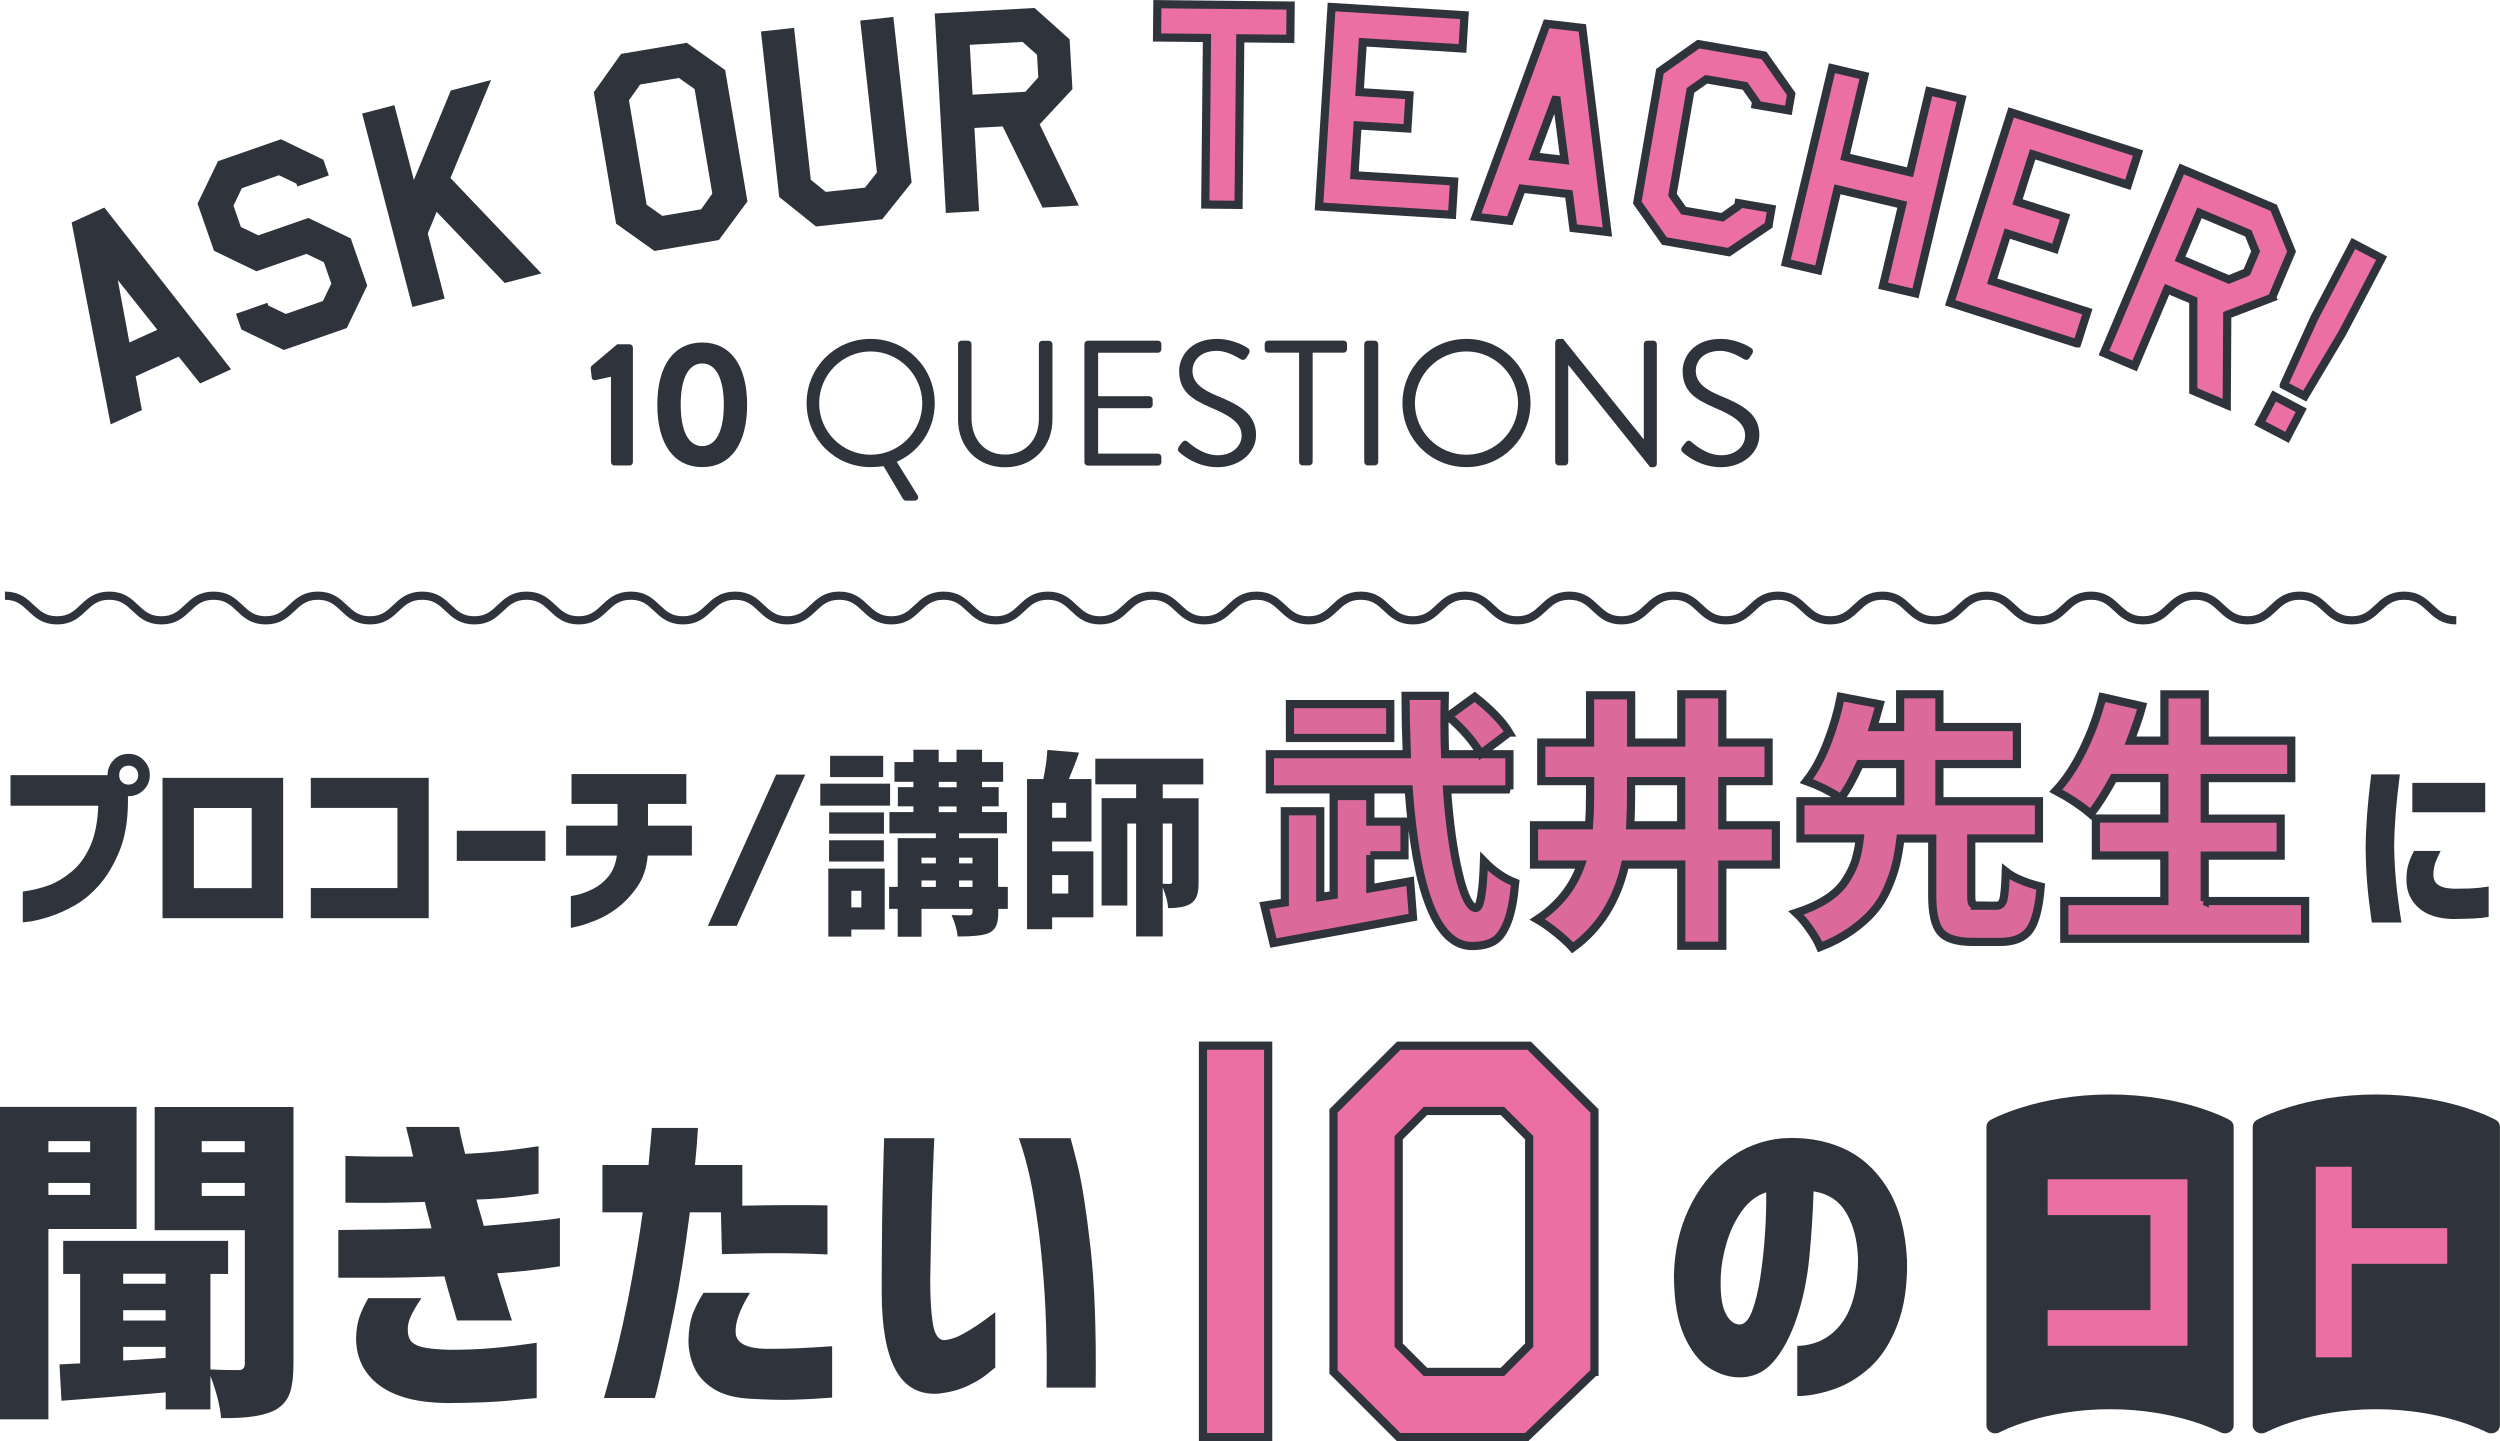 <?xml version="1.0" encoding="UTF-8"?><svg id="_レイヤー_2" xmlns="http://www.w3.org/2000/svg" viewBox="0 0 292.86 168.83"><defs><style>.cls-1{stroke-width:.96px;}.cls-1,.cls-2{fill:none;stroke:#2f343c;}.cls-2{stroke-width:.96px;}.cls-3{fill:#2f343c;}.cls-3,.cls-4,.cls-5{stroke-width:0px;}.cls-4{fill:#dc699c;}.cls-5{fill:#eb6ea5;}</style></defs><g id="text"><path class="cls-5" d="M148.56,168.35h-7.64v-45.86h7.64v45.86Z"/><path class="cls-5" d="M186.78,160.71l-7.95,7.64h-14.98l-7.64-7.64v-30.57l7.64-7.64h15.29l7.64,7.64v30.57ZM179.13,157.58v-24.31l-3.13-3.13h-9.02l-3.13,3.13v24.31l3.13,3.13h9.02l3.13-3.13Z"/><path class="cls-5" d="M151.14,4.55l-5.85-.06-.2,19.51-3.9-.04.2-19.51-5.85-.06.04-3.9,15.61.16-.04,3.9Z"/><path class="cls-5" d="M170.1,25.16l-15.58-.97,1.46-23.37,15.58.97-.24,3.89-11.68-.73-.37,5.84,5.84.37-.24,3.89-5.84-.36-.37,5.84,11.68.73-.24,3.89Z"/><path class="cls-5" d="M188.3,27.18l-3.99-.46-.52-3.99-5.5-.63-1.42,3.76-3.99-.46,8.3-22.61,4.18.48,2.94,23.91ZM183.27,18.74l-.96-7.38-2.61,6.97,3.57.41Z"/><path class="cls-5" d="M207.18,26.39l-4.66,3.15-7.54-1.3-3.18-4.51,2.65-15.38,4.51-3.18,7.69,1.33,3.18,4.51-.33,1.92-3.84-.66.06-.35-1.3-1.85-4.54-.78-1.85,1.3-2.11,12.23,1.3,1.85,4.54.78,1.85-1.3.06-.35,3.84.66-.33,1.92Z"/><path class="cls-5" d="M224.39,34.37l-3.8-.9,2.25-9.49-7.59-1.8-2.25,9.49-3.8-.9,5.4-22.78,3.8.9-2.25,9.49,7.59,1.8,2.25-9.49,3.8.9-5.4,22.78Z"/><path class="cls-5" d="M243.31,40.23l-14.86-4.76,7.14-22.3,14.87,4.76-1.19,3.72-11.15-3.57-1.78,5.57,5.57,1.78-1.19,3.72-5.57-1.78-1.78,5.57,11.15,3.57-1.19,3.72Z"/><path class="cls-5" d="M266.17,34.87l-5.26,2.01-.06,10.56-3.92-1.66v-10.6s-3.07-1.29-3.07-1.29l-3.8,8.98-3.59-1.52,9.11-21.56,10.78,4.56,2.08,5.11-2.28,5.39ZM263.2,31.88l1.03-2.44-.85-2.1-5.72-2.41-2.28,5.39,5.71,2.42,2.1-.85Z"/><path class="cls-5" d="M269.58,48.06l-1.67,3.18-3.18-1.67,1.67-3.18,3.18,1.67ZM267.53,45.11l3.56-7.82,4.6-8.77,3.3,1.73-4.6,8.77-4.4,7.38-2.46-1.29Z"/><path class="cls-3" d="M27.1,43.25l-3.66,1.67-2.51-3.14-5.04,2.3.73,3.96-3.66,1.67-4.57-23.65,3.83-1.75,14.86,18.95ZM18.43,38.63l-4.63-5.82,1.36,7.31,3.27-1.49Z"/><path class="cls-3" d="M43.02,33.46l-2.4,4.97-7.37,2.57-4.97-2.4-.64-1.84,3.68-1.29.12.33,2.04.98,4.35-1.52.98-2.04-.87-2.5-2.04-.98-5.86,2.04-4.97-2.4-1.93-5.53,2.4-4.97,7.37-2.57,4.97,2.4.64,1.84-3.68,1.29-.12-.33-2.04-.98-4.35,1.52-.98,2.04.87,2.5,2.04.98,5.86-2.04,4.97,2.4,1.93,5.53Z"/><path class="cls-3" d="M63.42,32.03l-4.3,1.12-7.97-8.33-1.04,2.53,1.98,7.63-3.78.98-5.89-22.66,3.78-.98,2.28,8.76,4.33-10.48,4.72-1.23-4.76,11.48,10.65,11.18Z"/><path class="cls-3" d="M87.56,23.59l-3.35,4.53-7.54,1.28-4.5-3.2-2.61-15.39,3.2-4.5,7.69-1.3,4.5,3.2,2.61,15.39ZM83.44,22.67l-2.07-12.23-1.84-1.31-4.54.77-1.31,1.85,2.07,12.23,1.84,1.31,4.54-.77,1.31-1.84Z"/><path class="cls-3" d="M106.8,21.37l-3.45,4.31-7.76.85-4.31-3.45-2.14-19.39,3.88-.43,1.96,17.8,1.76,1.42,4.58-.5,1.41-1.77-1.96-17.8,3.88-.43,2.14,19.39Z"/><path class="cls-3" d="M125.62,10.45l-3.83,4.12,4.59,9.51-4.25.24-4.67-9.51-3.31.18.54,9.74-3.89.22-1.3-23.37,11.69-.65,4.11,3.68.33,5.84ZM121.63,9.07l-.15-2.65-1.69-1.51-6.19.34.33,5.84,6.19-.34,1.51-1.69Z"/><path class="cls-3" d="M71.58,44.13l-1.84.4c-.19.04-.4-.08-.42-.27l-.12-1.02c-.02-.17.02-.29.1-.38l3-2.53h1.46c.21,0,.38.19.38.4v13.4c0,.21-.17.4-.38.4h-1.79c-.23,0-.4-.19-.4-.4v-10Z"/><path class="cls-3" d="M77,47.42c0-4.57,1.92-7.3,5.26-7.3s5.26,2.73,5.26,7.3-1.92,7.3-5.26,7.3-5.26-2.73-5.26-7.3ZM84.79,47.42c0-3.09-.92-4.84-2.53-4.84s-2.52,1.75-2.52,4.84.92,4.84,2.52,4.84,2.53-1.73,2.53-4.84Z"/><path class="cls-3" d="M101.99,39.7c4.17,0,7.51,3.36,7.51,7.53,0,3.09-1.82,5.7-4.45,6.87l2.44,3.92c.19.29,0,.63-.34.63h-1.04c-.08,0-.25-.06-.33-.21l-2.28-3.84c-.46.08-1.04.12-1.52.12-4.17,0-7.49-3.32-7.49-7.49s3.32-7.53,7.49-7.53ZM101.99,53.27c3.32,0,6.05-2.71,6.05-6.03s-2.74-6.07-6.05-6.07-6.03,2.75-6.03,6.07,2.71,6.03,6.03,6.03Z"/><path class="cls-3" d="M112.22,40.31c0-.21.19-.4.4-.4h.79c.23,0,.4.19.4.4v8.7c0,2.38,1.48,4.24,3.92,4.24s3.97-1.82,3.97-4.19v-8.74c0-.21.17-.4.4-.4h.79c.21,0,.4.19.4.4v8.83c0,3.17-2.25,5.59-5.55,5.59s-5.51-2.42-5.51-5.59v-8.83Z"/><path class="cls-3" d="M127.03,40.31c0-.21.17-.4.4-.4h8.22c.23,0,.4.19.4.4v.61c0,.21-.17.4-.4.4h-7.01v5.09h5.99c.21,0,.4.19.4.4v.61c0,.23-.19.4-.4.4h-5.99v5.32h7.01c.23,0,.4.19.4.4v.6c0,.21-.17.4-.4.4h-8.22c-.23,0-.4-.19-.4-.4v-13.81Z"/><path class="cls-3" d="M138.08,52.33c.1-.12.21-.27.31-.4.21-.27.44-.44.73-.19.15.12,1.67,1.59,3.53,1.59,1.69,0,2.8-1.06,2.8-2.3,0-1.44-1.25-2.3-3.65-3.3-2.3-1-3.67-1.94-3.67-4.32,0-1.42,1.13-3.71,4.45-3.71,2.04,0,3.57,1.06,3.57,1.06.13.06.38.31.13.71-.08.13-.17.27-.25.4-.19.29-.4.38-.73.19-.15-.08-1.46-.96-2.73-.96-2.21,0-2.88,1.42-2.88,2.3,0,1.4,1.06,2.21,2.82,2.94,2.82,1.15,4.63,2.21,4.63,4.63,0,2.17-2.07,3.76-4.51,3.76s-4.13-1.44-4.4-1.69c-.17-.15-.37-.31-.13-.71Z"/><path class="cls-3" d="M152.18,41.31h-3.63c-.23,0-.4-.19-.4-.4v-.61c0-.21.17-.4.4-.4h8.85c.23,0,.4.19.4.4v.61c0,.21-.17.4-.4.4h-3.63v12.81c0,.21-.19.4-.4.4h-.79c-.21,0-.4-.19-.4-.4v-12.81Z"/><path class="cls-3" d="M159.81,40.31c0-.21.19-.4.4-.4h.84c.21,0,.4.19.4.4v13.81c0,.21-.19.4-.4.4h-.84c-.21,0-.4-.19-.4-.4v-13.81Z"/><path class="cls-3" d="M171.78,39.7c4.17,0,7.51,3.36,7.51,7.53s-3.34,7.49-7.51,7.49-7.49-3.32-7.49-7.49,3.32-7.53,7.49-7.53ZM171.78,53.27c3.32,0,6.05-2.71,6.05-6.03s-2.73-6.07-6.05-6.07-6.03,2.75-6.03,6.07,2.71,6.03,6.03,6.03Z"/><path class="cls-3" d="M182.19,40.08c0-.21.19-.38.4-.38h.52l9.41,11.73h.04v-11.12c0-.21.17-.4.4-.4h.73c.21,0,.4.19.4.4v14.04c0,.21-.19.38-.4.38h-.38l-9.58-11.96h-.02v11.35c0,.21-.17.4-.4.4h-.73c-.21,0-.4-.19-.4-.4v-14.04Z"/><path class="cls-3" d="M197.07,52.33c.1-.12.21-.27.31-.4.21-.27.44-.44.73-.19.15.12,1.67,1.59,3.53,1.59,1.69,0,2.79-1.06,2.79-2.3,0-1.44-1.25-2.3-3.65-3.3-2.3-1-3.67-1.94-3.67-4.32,0-1.42,1.13-3.71,4.44-3.71,2.05,0,3.57,1.06,3.57,1.06.12.06.38.31.12.71-.08.13-.17.27-.25.4-.19.29-.4.38-.73.19-.15-.08-1.46-.96-2.73-.96-2.21,0-2.88,1.42-2.88,2.3,0,1.4,1.06,2.21,2.82,2.94,2.82,1.15,4.63,2.21,4.63,4.63,0,2.17-2.07,3.76-4.51,3.76s-4.13-1.44-4.4-1.69c-.17-.15-.38-.31-.12-.71Z"/><path class="cls-2" d="M151.14,4.55l-5.85-.06-.2,19.51-3.9-.04.2-19.51-5.85-.06.04-3.9,15.61.16-.04,3.9Z"/><path class="cls-2" d="M170.1,25.16l-15.58-.97,1.46-23.37,15.58.97-.24,3.89-11.68-.73-.37,5.84,5.84.37-.24,3.89-5.84-.36-.37,5.84,11.68.73-.24,3.89Z"/><path class="cls-2" d="M188.3,27.18l-3.99-.46-.52-3.99-5.5-.63-1.42,3.76-3.99-.46,8.3-22.61,4.18.48,2.94,23.91ZM183.27,18.74l-.96-7.38-2.61,6.97,3.57.41Z"/><path class="cls-2" d="M207.18,26.39l-4.66,3.15-7.54-1.3-3.18-4.51,2.65-15.38,4.51-3.18,7.69,1.33,3.18,4.51-.33,1.92-3.84-.66.06-.35-1.3-1.85-4.54-.78-1.85,1.3-2.11,12.23,1.3,1.85,4.54.78,1.85-1.3.06-.35,3.84.66-.33,1.92Z"/><path class="cls-2" d="M224.39,34.37l-3.8-.9,2.25-9.49-7.59-1.8-2.25,9.49-3.8-.9,5.4-22.78,3.8.9-2.25,9.49,7.59,1.8,2.25-9.49,3.8.9-5.4,22.78Z"/><path class="cls-2" d="M243.31,40.23l-14.86-4.76,7.14-22.3,14.87,4.76-1.19,3.72-11.15-3.57-1.78,5.57,5.57,1.78-1.19,3.72-5.57-1.78-1.78,5.57,11.15,3.57-1.19,3.72Z"/><path class="cls-2" d="M266.17,34.87l-5.26,2.01-.06,10.56-3.92-1.66v-10.6s-3.07-1.29-3.07-1.29l-3.8,8.98-3.59-1.52,9.11-21.56,10.78,4.56,2.08,5.11-2.28,5.39ZM263.2,31.88l1.03-2.44-.85-2.1-5.72-2.41-2.28,5.39,5.71,2.42,2.1-.85Z"/><path class="cls-2" d="M269.58,48.06l-1.67,3.18-3.18-1.67,1.67-3.18,3.18,1.67ZM267.53,45.11l3.56-7.82,4.6-8.77,3.3,1.73-4.6,8.77-4.4,7.38-2.46-1.29Z"/><path class="cls-2" d="M.58,69.78c3.05,0,3.05,2.89,6.11,2.89s3.05-2.89,6.11-2.89,3.05,2.89,6.11,2.89,3.06-2.89,6.11-2.89,3.05,2.89,6.11,2.89,3.05-2.89,6.11-2.89,3.06,2.89,6.11,2.89,3.05-2.89,6.11-2.89,3.05,2.89,6.11,2.89,3.05-2.89,6.11-2.89,3.06,2.89,6.11,2.89,3.05-2.89,6.11-2.89,3.05,2.89,6.11,2.89,3.05-2.89,6.11-2.89,3.05,2.89,6.1,2.89,3.05-2.89,6.1-2.89,3.05,2.89,6.11,2.89,3.05-2.89,6.11-2.89,3.05,2.89,6.11,2.89,3.05-2.89,6.1-2.89,3.05,2.89,6.11,2.89,3.05-2.89,6.11-2.89,3.05,2.89,6.11,2.89,3.05-2.89,6.11-2.89,3.06,2.89,6.11,2.89,3.05-2.89,6.11-2.89,3.05,2.89,6.11,2.89,3.05-2.89,6.11-2.89,3.06,2.89,6.11,2.89,3.05-2.89,6.11-2.89,3.06,2.89,6.11,2.89,3.06-2.89,6.11-2.89,3.06,2.89,6.11,2.89,3.06-2.89,6.11-2.89,3.06,2.89,6.11,2.89,3.06-2.89,6.11-2.89,3.05,2.89,6.11,2.89,3.05-2.89,6.11-2.89,3.05,2.89,6.11,2.89,3.06-2.89,6.11-2.89,3.06,2.89,6.11,2.89,3.06-2.89,6.11-2.89,3.06,2.89,6.11,2.89,3.05-2.89,6.11-2.89,3.06,2.89,6.12,2.89,3.06-2.89,6.12-2.89,3.06,2.89,6.12,2.89"/><path class="cls-3" d="M217.65,147.3c-.08-2.06-.54-3.8-1.37-5.22-.83-1.42-2.11-2.26-3.83-2.52-.08,2.53-.24,5.08-.49,7.67-.25,2.58-.74,4.96-1.47,7.12-.73,2.17-1.64,3.89-2.74,5.16-1.09,1.28-2.48,1.89-4.15,1.84-1.22-.05-2.39-.45-3.5-1.19-1.11-.74-2.05-1.98-2.82-3.7s-1.17-4.05-1.19-7c.05-2.89.64-5.52,1.76-7.88,1.12-2.36,2.62-4.26,4.5-5.71,1.88-1.45,4-2.29,6.38-2.52,2.55-.18,4.91.19,7.06,1.11,2.15.93,3.92,2.5,5.3,4.71,1.38,2.22,2.15,5.05,2.31,8.49.05,2.95-.33,5.48-1.15,7.59-.82,2.11-1.89,3.76-3.21,4.95s-2.74,2.04-4.28,2.56-2.95.78-4.22.78v-5.87c2.22-.08,3.96-.98,5.24-2.72s1.9-4.28,1.88-7.65ZM203.72,155.16c.6.03,1.1-.48,1.51-1.53.4-1.04.73-2.38.98-4.01s.43-3.33.55-5.1c.12-1.77.16-3.39.14-4.85-1.15.39-2.11,1.13-2.88,2.23-.77,1.1-1.36,2.33-1.76,3.7s-.63,2.65-.68,3.85c-.08,1.96.09,3.38.51,4.28.42.9.96,1.38,1.64,1.43Z"/><path class="cls-2" d="M148.56,168.35h-7.64v-45.86h7.64v45.86Z"/><path class="cls-2" d="M186.78,160.71l-7.95,7.64h-14.98l-7.64-7.64v-30.57l7.64-7.64h15.29l7.64,7.64v30.57ZM179.13,157.58v-24.31l-3.13-3.13h-9.02l-3.13,3.13v24.31l3.13,3.13h9.02l3.13-3.13Z"/><path class="cls-3" d="M16,143.97H5.67v22.3H0v-36.61h16v14.32ZM10.56,133.68h-4.89v1.29h4.89v-1.29ZM5.67,139.98h4.89v-1.41h-4.89v1.41ZM34.38,129.66v30.12c0,1.43-.14,2.56-.41,3.36s-.79,1.45-1.54,1.92c-1.23.76-3.4,1.11-6.53,1.06-.13-1.46-.55-3.1-1.25-4.93v3.91h-5.24v-1.99c-1.51.13-3.64.31-6.4.53-2.75.22-4.69.37-5.81.45l-.23-4.26,2.42-.12v-10.48h-1.99v-3.87h19.32v3.87h-2.07v11.19c.89.05,2,.08,3.33.08.47,0,.7-.26.7-.78v-15.61h-10.56v-14.43h16.27ZM19.4,149.21h-4.97v1.17h4.97v-1.17ZM14.43,153.48v1.21h4.97v-1.21h-4.97ZM14.43,159.38l4.97-.31v-1.29h-4.97v1.6ZM28.67,133.68h-5.04v1.29h5.04v-1.29ZM23.63,140.1h5.04v-1.53h-5.04v1.53Z"/><path class="cls-3" d="M40.45,135.41c1.59.05,2.95.08,4.09.08h3.85c-.23-1.1-.43-1.94-.59-2.54-.16-.6-.23-.91-.23-.94h6.22c.08.52.18,1.04.31,1.56.13.52.26,1.06.39,1.6,1.59-.08,3.02-.19,4.28-.33,1.26-.14,2.29-.27,3.09-.39.79-.12,1.21-.18,1.23-.18v5.55c-2.71.42-5.14.65-7.28.7.13.52.27,1.04.43,1.54.16.51.3,1.02.43,1.55,1.46-.13,2.88-.26,4.26-.39,1.38-.13,2.5-.25,3.37-.35.86-.1,1.29-.17,1.29-.2v5.67c-1.36.21-2.57.37-3.66.49-1.08.12-2.31.23-3.7.33.52,1.7.94,3.04,1.25,4.03.31.99.48,1.49.51,1.49h-6.45c-.23-.81-.48-1.65-.74-2.52-.26-.87-.51-1.75-.74-2.64-1.44.05-2.84.09-4.22.12-1.38.03-2.7.04-3.95.04h-4.26v-5.59c2.32-.03,4.28-.05,5.89-.08s3.28-.06,5.03-.12c-.13-.55-.27-1.08-.41-1.58-.14-.51-.27-1.01-.37-1.51-1.7.05-3.21.08-4.56.1-1.34.01-2.46.01-3.36,0-.9-.01-1.36-.02-1.39-.02v-5.48ZM43.15,152.07h6.22c-.55.81-.96,1.51-1.23,2.09-.27.59-.4,1.14-.37,1.66,0,.47.1.87.31,1.19s.62.58,1.25.76c.62.18,1.72.3,3.29.35,1.83,0,3.51-.06,5.05-.2,1.54-.13,3.27-.34,5.2-.63v6.49c-.52.03-1.59.12-3.19.29-1.6.17-4.04.27-7.29.29-3.47-.03-6.12-.72-7.94-2.07-1.82-1.36-2.74-3.22-2.74-5.59.03-.91.16-1.71.39-2.41.23-.69.59-1.44,1.06-2.25Z"/><path class="cls-3" d="M70.57,142.02v-5.55h5.4c.13-1.36.23-2.41.29-3.17.06-.76.1-1.15.1-1.17h5.4c-.08,1.49-.2,2.93-.35,4.34h5.55v4.77c3.65-.08,6.97-.09,9.97-.04v5.75c-1.51-.08-3.17-.12-4.97-.14s-4.26.02-7.39.1l-.12-4.89h-3.64c-.57,4.49-1.19,8.35-1.84,11.58-.65,3.23-1.19,5.74-1.6,7.51-.42,1.77-.64,2.66-.67,2.66h-5.95c1.12-3.86,2.05-7.68,2.8-11.46.74-3.78,1.32-7.21,1.74-10.29h-4.73ZM82.42,151.44h5.44c-1.2,1.93-1.76,3.5-1.68,4.71.08,1.21,1.3,1.83,3.68,1.86,1.46,0,2.73-.03,3.81-.08,1.08-.05,2.35-.13,3.81-.23v6.02c-1.64.13-3.16.21-4.56.25-1.4.04-2.99,0-4.79-.1-1.9-.08-3.4-.46-4.5-1.15-1.1-.69-1.86-1.54-2.31-2.54-.45-1-.67-2.05-.67-3.15.03-1.23.18-2.22.45-2.99.28-.77.71-1.64,1.31-2.6Z"/><path class="cls-3" d="M103.58,133.33h5.87c0,.05-.03.63-.08,1.74-.05,1.11-.1,2.52-.16,4.24s-.1,3.53-.14,5.42c-.04,1.89-.07,3.63-.1,5.22,0,2.06.1,3.73.29,5.01.2,1.28.62,1.96,1.27,2.03.73-.03,1.56-.31,2.48-.84.93-.53,1.74-1.07,2.45-1.6.7-.53,1.08-.81,1.13-.84v6.49s-.31.23-.84.68c-.54.46-1.29.93-2.27,1.41-.98.48-2.13.8-3.46.96-2.27.18-3.96-.72-5.07-2.72-1.11-2-1.66-5.04-1.66-9.13,0-1.67,0-3.53.02-5.57.01-2.05.04-4.02.08-5.91.04-1.89.08-3.45.12-4.67.04-1.23.06-1.86.06-1.92ZM119.35,133.33h6.06s.3,1.05.82,3.15c.52,2.1,1.02,5.31,1.51,9.62s.69,9.8.61,16.45h-5.75c0-.05,0-.75.02-2.09.01-1.34-.01-3.11-.08-5.3-.07-2.19-.21-4.59-.45-7.2-.23-2.61-.57-5.18-1-7.73-.43-2.54-1.01-4.84-1.74-6.9Z"/><path class="cls-3" d="M13.31,89.03c.48-.48,1.06-.72,1.75-.72s1.28.24,1.76.73c.49.49.73,1.07.73,1.76s-.24,1.27-.73,1.75c-.49.48-1.07.72-1.76.72h-.07v.83c-.03,2.2-.37,4.1-1.03,5.68-.66,1.59-1.45,2.89-2.36,3.92-.91,1.03-1.88,1.82-2.9,2.39-1.02.57-1.98,1-2.9,1.29s-1.66.48-2.24.56c-.58.08-.87.12-.89.1v-3.59c1.2-.18,2.24-.44,3.12-.77s1.76-.87,2.64-1.61c.88-.73,1.59-1.72,2.14-2.95s.87-2.81.94-4.73H1.23v-3.59h11.37c0-.69.24-1.28.72-1.77ZM16.19,90.81c0-.33-.11-.6-.33-.81-.22-.21-.48-.31-.8-.31s-.58.1-.79.31c-.21.21-.31.48-.31.81s.1.58.31.79c.21.21.47.31.79.31s.58-.1.8-.31c.22-.21.33-.47.33-.79Z"/><path class="cls-3" d="M33.17,107.56h-14.13v-16.44h14.13v16.44ZM29.49,94.65h-6.78v9.39h6.78v-9.39Z"/><path class="cls-3" d="M36.41,94.65v-3.53h13.81v16.44h-13.81v-3.53h10.15v-9.39h-10.15Z"/><path class="cls-3" d="M53.51,100.85v-3.53h10.38v3.53h-10.38Z"/><path class="cls-3" d="M66.32,100.22v-3.5h6.02v-2.54h-5.39v-3.5h13.45v3.5h-4.49v2.54h5.14v3.5h-5.17c-.13,1.47-.55,2.7-1.26,3.71-.7,1-1.48,1.82-2.32,2.45-.85.63-1.69,1.11-2.52,1.44-.83.33-1.52.56-2.07.69-.55.13-.83.19-.84.19v-3.73s.3-.04.81-.16c.51-.12,1.1-.34,1.77-.67.67-.33,1.27-.81,1.8-1.44s.86-1.45,1.01-2.47h-5.95Z"/><path class="cls-3" d="M94.33,90.74l-8.02,17.72h-3.39l8-17.72h3.41Z"/><path class="cls-3" d="M104.27,91.8v2.58h-8.18v-2.58h8.18ZM103.64,101.75v7.14h-3.91v.83h-2.7v-7.97h6.6ZM103.55,95.17v2.49h-6.42v-2.49h6.42ZM97.12,100.92v-2.49h6.42v2.49h-6.42ZM103.46,88.54v2.49h-6.22v-2.49h6.22ZM100.9,104.35h-1.17v1.95h1.17v-1.95ZM118.06,103.9v2.58h-1.12v.43c0,.67-.08,1.19-.25,1.56-.17.37-.46.65-.88.84-.61.27-1.82.4-3.62.4-.09-.79-.33-1.63-.72-2.52.51.03,1.2.04,2.07.04.25-.01.38-.14.38-.38v-.38h-5.97v3.26h-2.79v-3.26h-1.01v-2.58h1.01v-5.71h4.47v-.56h-5.44v-2.49h2.81v-.67h-1.82v-2.25h1.82v-.63h-2.22v-2.31h2.22v-1.44h2.96v1.44h2.09v-1.44h2.99v1.44h2.47v2.31h-2.47v.63h1.95v2.25h-1.95v.67h2.92v2.49h-5.62v.56h4.58v5.71h1.12ZM109.63,100.47h-1.68v.67h1.68v-.67ZM107.95,103.14v.76h1.68v-.76h-1.68ZM109.97,91.59v.63h2.09v-.63h-2.09ZM109.97,94.47v.67h2.09v-.67h-2.09ZM113.92,100.47h-1.57v.67h1.57v-.67ZM112.35,103.9h1.57v-.76h-1.57v.76Z"/><path class="cls-3" d="M123.25,98.58v1.15h4.83v7.73h-4.83v1.39h-2.94v-17.59h1.91c.27-1.33.43-2.47.47-3.41l3.71.31c-.25.78-.65,1.81-1.19,3.1h2.65v7.32h-4.6ZM124.89,95.79v-1.75h-1.64v1.75h1.64ZM125.14,102.51h-1.89v2.16h1.89v-2.16ZM140.95,91.89h-4.74v1.62h4.2v9.82c0,.67-.06,1.2-.19,1.58-.13.38-.36.69-.71.93-.52.36-1.42.54-2.67.54-.04-.66-.25-1.47-.63-2.43v5.75h-3.12v-13.23h-1.03v9.61h-3.01v-12.58h4.04v-1.62h-4.78v-3.01h12.65v3.01ZM137.31,96.47h-1.1v7.05c.22.02.51.02.85.02.17,0,.25-.09.25-.27v-6.81Z"/><path class="cls-3" d="M277.76,90.72h3.37c-.22,1.74-.39,3.26-.49,4.56s-.17,2.64-.18,4c.03,1.44.11,2.82.24,4.16.13,1.33.33,2.88.62,4.63h-3.48c-.24-1.68-.42-3.17-.53-4.49-.11-1.32-.18-2.73-.19-4.22.01-1.41.08-2.77.18-4.08.1-1.31.26-2.83.47-4.55ZM282.79,99.68h3.12c-.28.54-.49,1.01-.63,1.42s-.21.84-.22,1.3c-.01.28.04.55.16.81s.36.46.73.63c.37.17.91.25,1.63.27,1.26,0,2.23-.04,2.92-.12.69-.08,1.03-.13,1.03-.15v3.57c-.49.09-1.04.15-1.65.18-.61.03-1.45.05-2.53.07-1.75-.04-3.08-.48-4-1.29-.91-.82-1.39-1.82-1.44-3.02-.03-.76.03-1.42.18-1.97.15-.55.38-1.11.7-1.7ZM282.59,91.71h8.54v3.44h-8.54v-3.44Z"/><path class="cls-3" d="M260.63,167.91c-.18,0-.37-.05-.53-.13-.05-.03-5.06-2.7-12.92-2.7s-12.87,2.67-12.92,2.7c-.32.17-.72.18-1.04.01-.32-.17-.52-.48-.52-.82v-34.98c0-.33.19-.64.5-.81.22-.12,5.52-2.97,13.98-2.97s13.76,2.85,13.98,2.97c.31.17.5.48.5.81v34.98c0,.34-.2.65-.52.82-.16.08-.33.12-.51.12Z"/><path class="cls-3" d="M291.83,167.91c-.18,0-.37-.05-.53-.13-.05-.03-5.06-2.7-12.92-2.7s-12.87,2.67-12.92,2.7c-.32.17-.72.18-1.04.01-.33-.17-.53-.48-.53-.82v-34.98c0-.33.19-.64.5-.81.22-.12,5.52-2.97,13.98-2.97s13.76,2.85,13.98,2.97c.31.17.5.48.5.81v34.98c0,.34-.2.65-.52.82-.16.08-.33.12-.51.12Z"/><path class="cls-5" d="M239.87,142.33v-4.18h16.38v19.5h-16.38v-4.18h12.04v-11.13h-12.04Z"/><path class="cls-5" d="M271.28,159v-22.32h4.21v7.19h11.19v4.18h-11.19v10.95h-4.21Z"/><path class="cls-4" d="M160.53,100.16v3.91c.58-.1,1.41-.25,2.48-.45,1.07-.2,1.8-.33,2.18-.39l.33,4.21c-2.99.58-8.44,1.59-16.35,3.03l-1.06-4.39c.26-.04.66-.1,1.2-.18.54-.08.93-.14,1.2-.18v-10.69h4.15v10.05l1.57-.24v-11.59h4.3v3h4v3.94h-4ZM176.84,92.48h-7.33c.28,3.96.74,7.26,1.38,9.91.63,2.65,1.31,3.98,2.01,3.98.5,0,.82-1.83.94-5.48,1.13,1.17,2.35,2.01,3.66,2.51-.18,2-.48,3.54-.91,4.63s-.95,1.83-1.59,2.21c-.64.38-1.49.58-2.56.58-4.06,0-6.53-6.12-7.42-18.35h-16.26v-4.12h16.04c-.1-2.52-.15-4.8-.15-6.84h4.6c-.06,2.44-.05,4.72.03,6.84h7.54v4.12ZM162.86,82.48v3.97h-11.75v-3.97h11.75ZM176.78,85.81l-3.33,2.51c-.77-1.39-2.04-2.87-3.81-4.42l3.12-2.27c1.94,1.53,3.28,2.93,4.03,4.18Z"/><path class="cls-4" d="M208.03,96.68v4.6h-6.27v9.51h-4.81v-9.51h-6.57c-.97,4.24-3.02,7.49-6.15,9.75-.44-.5-1.08-1.09-1.92-1.77-.84-.68-1.58-1.2-2.22-1.56,2.48-1.63,4.19-3.77,5.12-6.42h-5.51v-4.6h6.45c.08-1.05.12-2.22.12-3.51v-1.67h-5.72v-4.51h5.72v-5.54h4.81v5.54h5.87v-5.66h4.81v5.66h5.42v4.51h-5.42v5.18h6.27ZM190.98,96.68h5.96v-5.18h-5.87v1.7c0,1.13-.03,2.29-.09,3.48Z"/><path class="cls-4" d="M231.85,106.1h2.03c.4,0,.67-.23.8-.7.13-.46.23-1.56.29-3.3.89.71,2.25,1.29,4.09,1.76-.2,2.5-.65,4.21-1.33,5.12-.69.91-1.83,1.36-3.42,1.36h-3.15c-1.92,0-3.2-.39-3.84-1.17-.65-.78-.97-2.19-.97-4.25v-6.69h-3.72c-.14,1.15-.32,2.17-.54,3.07-.22.9-.56,1.84-1,2.83-.44.99-.99,1.87-1.65,2.63-.66.77-1.51,1.52-2.56,2.26-1.05.74-2.27,1.38-3.66,1.92-.26-.63-.67-1.33-1.23-2.12-.55-.79-1.08-1.41-1.59-1.88,1.43-.46,2.63-1.01,3.6-1.65.97-.63,1.71-1.36,2.22-2.16.52-.81.89-1.57,1.12-2.29.23-.72.41-1.59.53-2.62h-6.96v-4.36h11.69v-4.36h-4.72c-.83,1.82-1.57,3.15-2.24,4-1.27-.83-2.61-1.49-4.03-2,.93-1.17,1.75-2.67,2.45-4.5.71-1.83,1.23-3.62,1.57-5.37l4.57.88c-.32,1.17-.58,2.06-.76,2.66h3.15v-3.84h4.6v3.84h9.08v4.33h-9.08v4.36h11.66v4.36h-7.93v6.66c0,.54.05.88.15,1.01.1.13.36.2.79.2Z"/><path class="cls-4" d="M258.25,105.55h11.78v4.42h-28.21v-4.42h11.72v-5.33h-8.02v-4.33h8.02v-4.75h-5.93c-1.01,1.84-1.91,3.24-2.69,4.21-1.13-.97-2.49-1.88-4.09-2.72,1.17-1.25,2.24-2.86,3.19-4.81.96-1.96,1.71-4.01,2.26-6.15l4.66,1.06c-.28,1.07-.74,2.41-1.36,4.03h3.97v-5.42h4.72v5.42h10.14v4.39h-10.14v4.75h8.9v4.33h-8.9v5.33Z"/><path class="cls-1" d="M160.53,100.16v3.91c.58-.1,1.41-.25,2.48-.45,1.07-.2,1.8-.33,2.18-.39l.33,4.21c-2.99.58-8.44,1.59-16.35,3.03l-1.06-4.39c.26-.04.66-.1,1.2-.18.54-.08.93-.14,1.2-.18v-10.69h4.15v10.05l1.57-.24v-11.59h4.3v3h4v3.94h-4ZM176.84,92.48h-7.33c.28,3.96.74,7.26,1.38,9.91.63,2.65,1.31,3.98,2.01,3.98.5,0,.82-1.83.94-5.48,1.13,1.17,2.35,2.01,3.66,2.51-.18,2-.48,3.54-.91,4.63s-.95,1.83-1.59,2.21c-.64.38-1.49.58-2.56.58-4.06,0-6.53-6.12-7.42-18.35h-16.26v-4.12h16.04c-.1-2.52-.15-4.8-.15-6.84h4.6c-.06,2.44-.05,4.72.03,6.84h7.54v4.12ZM162.86,82.48v3.97h-11.75v-3.97h11.75ZM176.78,85.81l-3.33,2.51c-.77-1.39-2.04-2.87-3.81-4.42l3.12-2.27c1.94,1.53,3.28,2.93,4.03,4.18Z"/><path class="cls-1" d="M208.03,96.68v4.6h-6.27v9.51h-4.81v-9.51h-6.57c-.97,4.24-3.02,7.49-6.15,9.75-.44-.5-1.08-1.09-1.92-1.77-.84-.68-1.58-1.2-2.22-1.56,2.48-1.63,4.19-3.77,5.12-6.42h-5.51v-4.6h6.45c.08-1.05.12-2.22.12-3.51v-1.67h-5.72v-4.51h5.72v-5.54h4.81v5.54h5.87v-5.66h4.81v5.66h5.42v4.51h-5.42v5.18h6.27ZM190.98,96.68h5.96v-5.18h-5.87v1.7c0,1.13-.03,2.29-.09,3.48Z"/><path class="cls-1" d="M231.85,106.1h2.03c.4,0,.67-.23.8-.7.13-.46.23-1.56.29-3.3.89.71,2.25,1.29,4.09,1.76-.2,2.5-.65,4.21-1.33,5.12-.69.91-1.83,1.36-3.42,1.36h-3.15c-1.92,0-3.2-.39-3.84-1.17-.65-.78-.97-2.19-.97-4.25v-6.69h-3.72c-.14,1.15-.32,2.17-.54,3.07-.22.9-.56,1.84-1,2.83-.44.99-.99,1.87-1.65,2.63-.66.77-1.51,1.52-2.56,2.26-1.05.74-2.27,1.38-3.66,1.92-.26-.63-.67-1.33-1.23-2.12-.55-.79-1.08-1.41-1.59-1.88,1.43-.46,2.63-1.01,3.6-1.65.97-.63,1.71-1.36,2.22-2.16.52-.81.89-1.57,1.12-2.29.23-.72.41-1.59.53-2.62h-6.96v-4.36h11.69v-4.36h-4.72c-.83,1.82-1.57,3.15-2.24,4-1.27-.83-2.61-1.49-4.03-2,.93-1.17,1.75-2.67,2.45-4.5.71-1.83,1.23-3.62,1.57-5.37l4.57.88c-.32,1.17-.58,2.06-.76,2.66h3.15v-3.84h4.6v3.84h9.08v4.33h-9.08v4.36h11.66v4.36h-7.93v6.66c0,.54.05.88.15,1.01.1.13.36.2.79.2Z"/><path class="cls-1" d="M258.25,105.55h11.78v4.42h-28.21v-4.42h11.72v-5.33h-8.02v-4.33h8.02v-4.75h-5.93c-1.01,1.84-1.91,3.24-2.69,4.21-1.13-.97-2.49-1.88-4.09-2.72,1.17-1.25,2.24-2.86,3.19-4.81.96-1.96,1.71-4.01,2.26-6.15l4.66,1.06c-.28,1.07-.74,2.41-1.36,4.03h3.97v-5.42h4.72v5.42h10.14v4.39h-10.14v4.75h8.9v4.33h-8.9v5.33Z"/></g></svg>